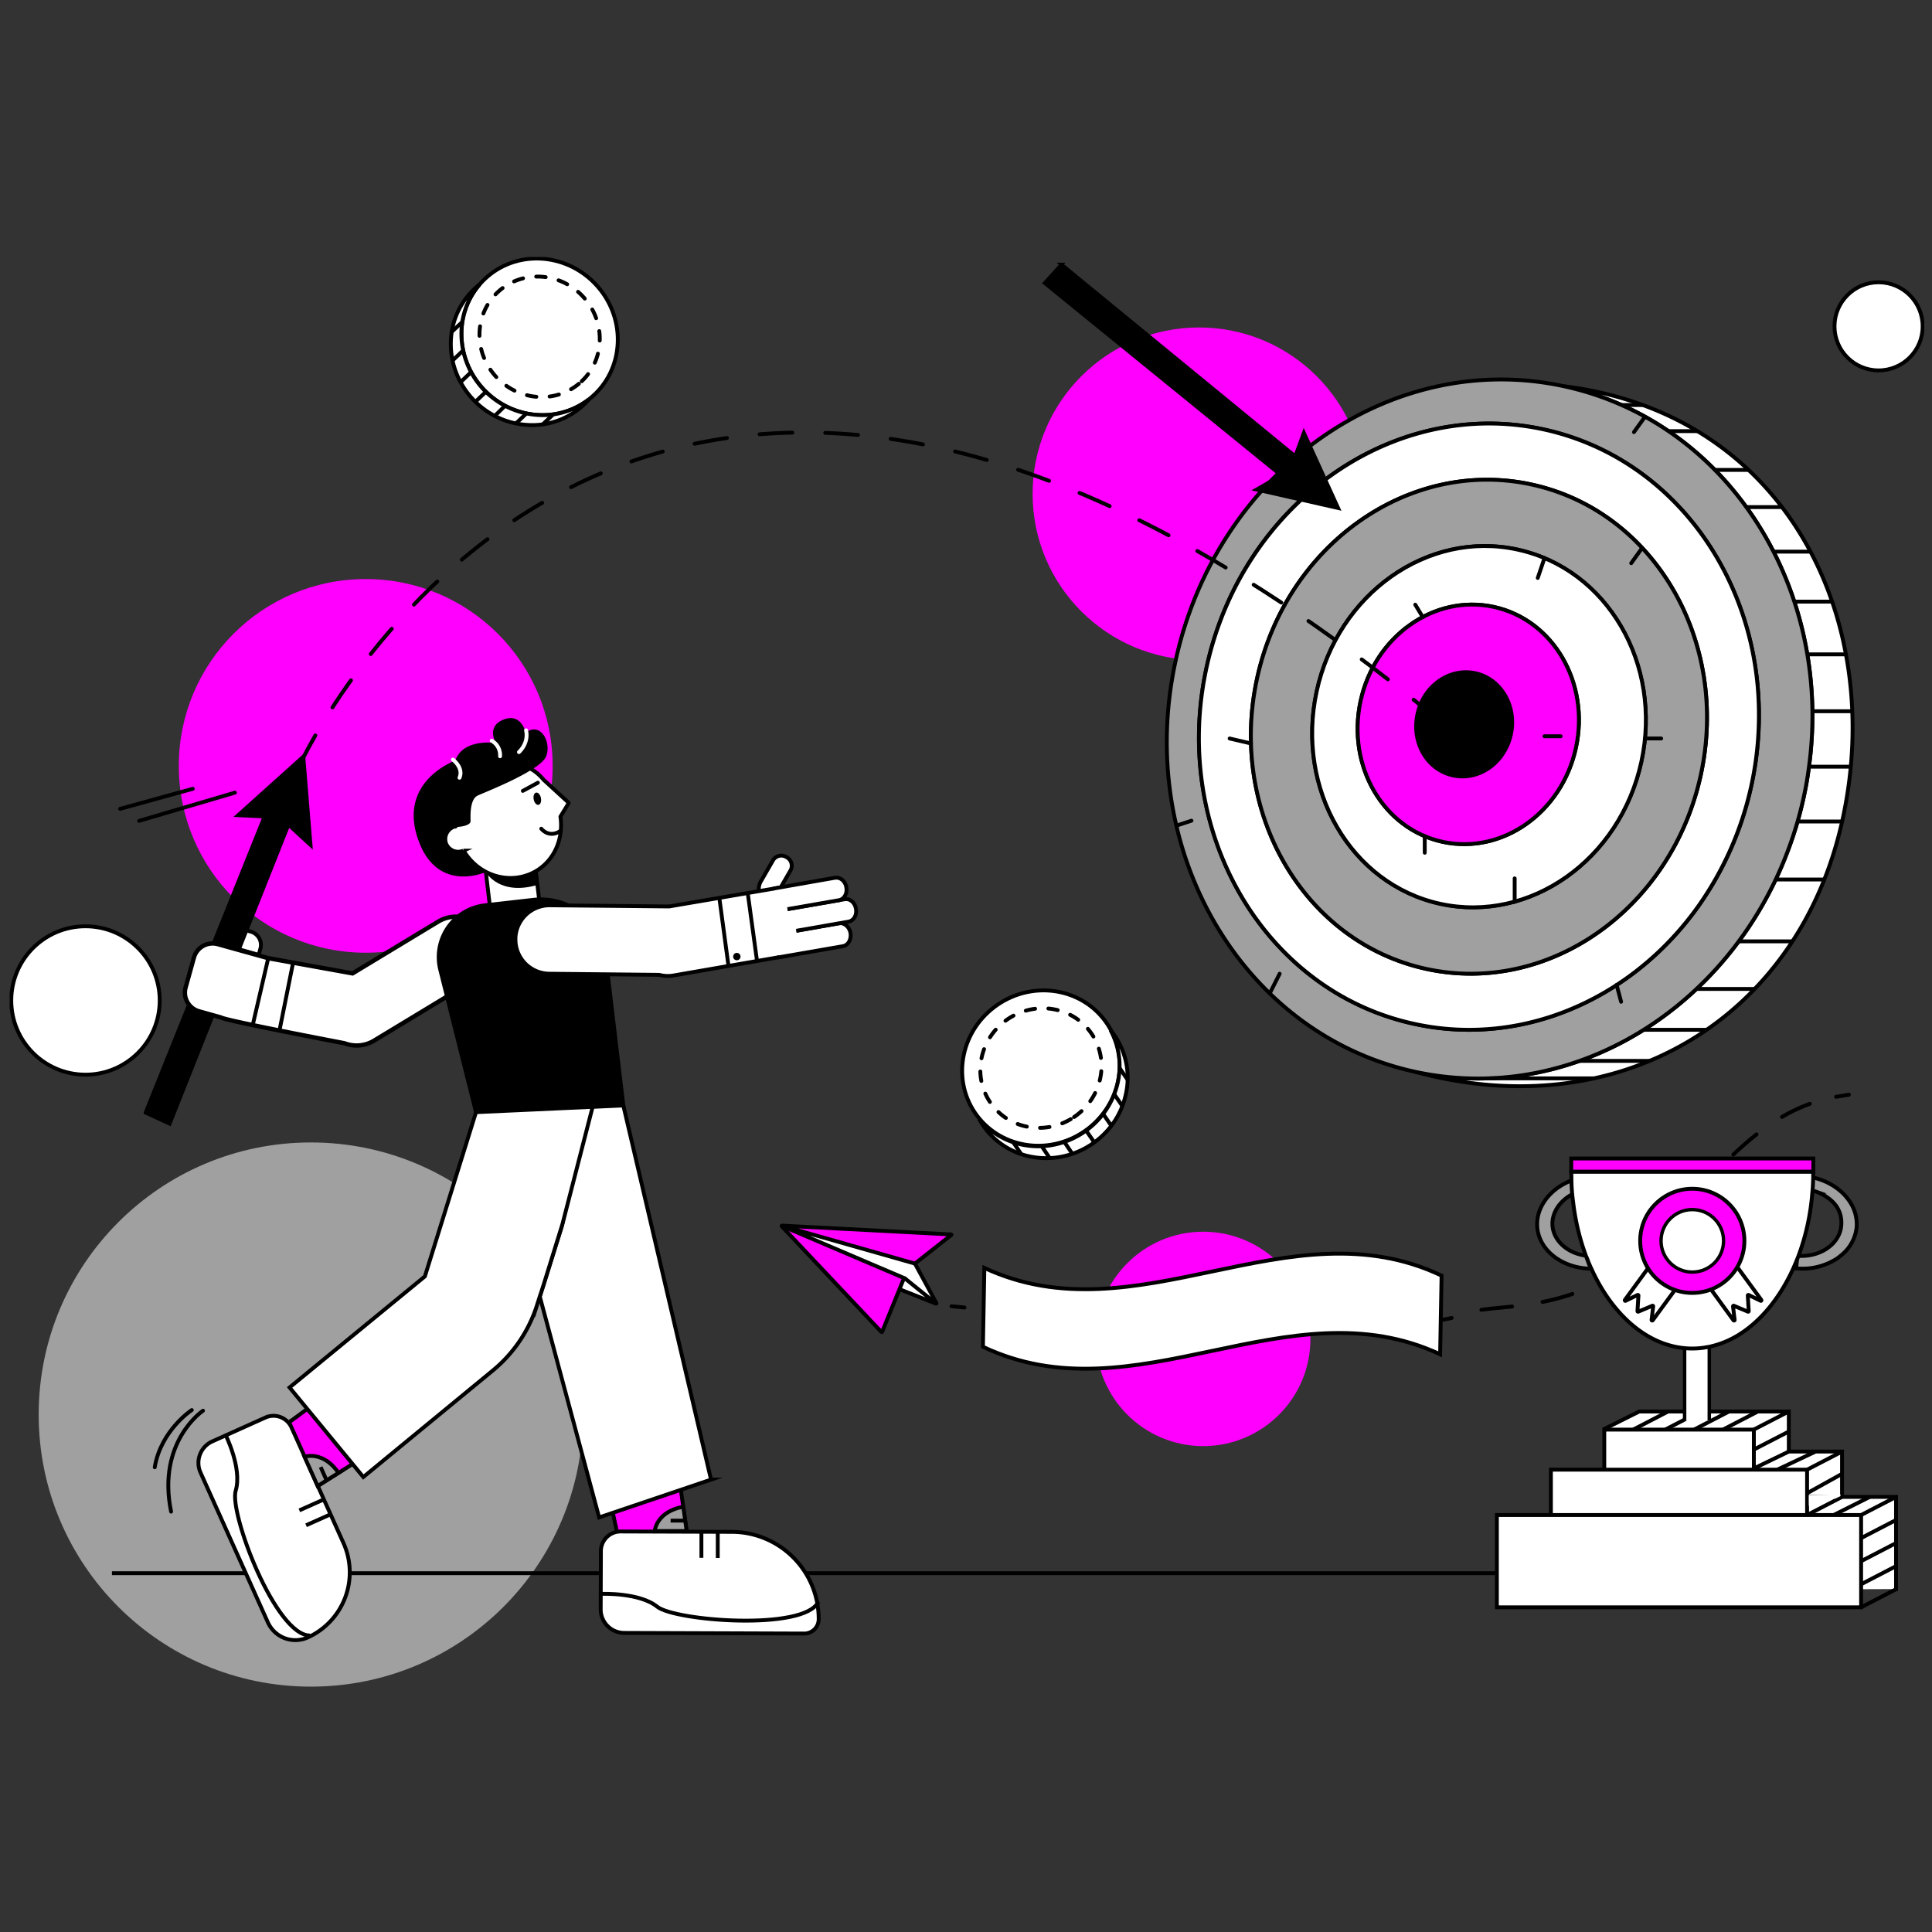 <svg xmlns="http://www.w3.org/2000/svg" xmlns:xlink="http://www.w3.org/1999/xlink" xmlns:svgjs="http://svgjs.com/svgjs" id="SvgjsSvg1001" width="360" height="360"><rect width="100%" height="100%" fill="#333333" stroke="none"/><defs id="SvgjsDefs1002"></defs><g id="SvgjsG1008"><svg xmlns="http://www.w3.org/2000/svg" fill="none" viewBox="0 0 1000 1000" width="360" height="360"><g clip-path="url(#a)"><path fill="#a0a0a0" d="M160.915 873c77.814 0 140.895-63.053 140.895-140.834 0-77.78-63.081-140.834-140.895-140.834-77.815 0-140.896 63.054-140.896 140.834C20.019 809.947 83.1 873 160.915 873Z" class="colorA0A0A0 svgShape"></path><path fill="#ff00fe" d="M189.293 493.13c53.435 0 96.752-43.298 96.752-96.709s-43.317-96.71-96.752-96.71c-53.435 0-96.752 43.299-96.752 96.71 0 53.411 43.317 96.709 96.752 96.709ZM622.767 748.505c30.659 0 55.512-24.842 55.512-55.487 0-30.645-24.853-55.488-55.512-55.488-30.658 0-55.512 24.843-55.512 55.488s24.854 55.487 55.512 55.487Z" class="color3CF0A0 svgShape"></path><path fill="#ffffff" stroke="#000" stroke-miterlimit="10" stroke-width="2" d="M44.248 556.248c21.218 0 38.419-17.193 38.419-38.401 0-21.209-17.2-38.402-38.419-38.402-21.218 0-38.418 17.193-38.418 38.402 0 21.208 17.2 38.401 38.418 38.401ZM972.352 191.722c12.602 0 22.818-10.212 22.818-22.808 0-12.597-10.216-22.809-22.818-22.809-12.603 0-22.819 10.212-22.819 22.809 0 12.596 10.216 22.808 22.819 22.808Z" class="colorfff svgShape colorStroke000 svgStroke"></path><path stroke="#000" stroke-linecap="round" stroke-miterlimit="10" stroke-width="2" d="M72.046 424.87l49.537-14.598M62.172 418.649l37.588-10.368M105.071 730.176s-23.98 16.007-16.513 52.252M99.262 729.844s-16.014 10.45-19.167 29.61" class="colorStroke000 svgStroke"></path><path fill="#ffffff" stroke="#000" stroke-miterlimit="10" stroke-width="2" d="M561.059 585.731c18.86-12.764 24.173-37.839 11.866-56.008-12.307-18.169-37.572-22.551-56.432-9.788-18.86 12.764-24.173 37.84-11.866 56.009 12.307 18.169 37.572 22.551 56.432 9.787Z" class="colorfff svgShape colorStroke000 svgStroke"></path><path fill="#ffffff" d="M555.942 578.176c14.496-9.81 18.562-29.109 9.081-43.106-9.48-13.996-28.917-17.39-43.413-7.58-14.496 9.811-18.562 29.11-9.081 43.106 9.48 13.997 28.917 17.391 43.413 7.58Z" class="colorfff svgShape"></path><path stroke="#000" stroke-dasharray="4.92 6.88" stroke-linecap="round" stroke-miterlimit="10" stroke-width="2" d="M555.942 578.176c14.496-9.81 18.562-29.109 9.081-43.106-9.48-13.996-28.917-17.39-43.413-7.58-14.496 9.811-18.562 29.11-9.081 43.106 9.48 13.997 28.917 17.391 43.413 7.58Z" class="colorStroke000 svgStroke"></path><path fill="#ffffff" stroke="#000" stroke-miterlimit="10" stroke-width="2" d="M574.806 533.19a38.725 38.725 0 0 1 7.8 33.757c-4.978 21.814-26.885 35.997-48.874 31.767a38.672 38.672 0 0 1-26.967-19.574 39.08 39.08 0 0 0 22.819 13.436c21.989 4.23 43.812-10.036 48.873-31.849a39.051 39.051 0 0 0-3.651-27.537Z" class="colorfff svgShape colorStroke000 svgStroke"></path><path stroke="#000" stroke-miterlimit="10" stroke-width="2" d="m528.588 597.387-4.149-6.138M543.358 599.46l-4.149-6.137M555.058 597.221l-4.149-6.138M566.426 591.332l-4.232-6.137M575.221 582.706l-4.232-6.137M580.947 572.505l-4.232-6.138M583.685 558.902l-4.232-6.137" class="colorStroke000 svgStroke"></path><path fill="#ffffff" stroke="#000" stroke-miterlimit="10" stroke-width="2" d="M307.698 204.228c15.923-15.103 16.121-40.734.443-57.248-15.678-16.514-41.296-17.658-57.218-2.554-15.923 15.104-16.122 40.735-.444 57.249 15.678 16.514 41.296 17.657 57.219 2.553Z" class="colorfff svgShape colorStroke000 svgStroke"></path><path fill="#ffffff" d="M302.778 197.447c12.344-11.663 12.559-31.473.48-44.247-12.079-12.773-31.878-13.674-44.222-2.011-12.345 11.663-12.56 31.473-.481 44.247 12.079 12.773 31.878 13.674 44.223 2.011Z" class="colorfff svgShape"></path><path stroke="#000" stroke-dasharray="4.92 6.88" stroke-linecap="round" stroke-miterlimit="10" stroke-width="2" d="M301.129 197.31c12.267-11.635 12.442-31.357.391-44.05-12.05-12.693-31.763-13.55-44.029-1.915-12.266 11.635-12.441 31.357-.391 44.049 12.051 12.693 31.763 13.551 44.029 1.916Z" class="colorStroke000 svgStroke"></path><path fill="#ffffff" stroke="#000" stroke-miterlimit="10" stroke-width="2" d="M304.798 206.735a38.76 38.76 0 0 1-32.03 13.187c-22.321-1.327-39.995-20.569-39.414-42.963a38.89 38.89 0 0 1 14.936-29.776 38.638 38.638 0 0 0-9.459 24.633 42.2 42.2 0 0 0 11.098 29.373 42.24 42.24 0 0 0 28.316 13.591 39.182 39.182 0 0 0 26.553-8.045Z" class="colorfff svgShape colorStroke000 svgStroke"></path><path stroke="#000" stroke-miterlimit="10" stroke-width="2" d="m233.852 171.733 5.476-5.142M234.267 186.58l5.393-5.142M238.416 197.777l5.393-5.142M246.05 207.979l5.393-5.143M256.09 215.278l5.31-5.226M267.043 219.176l5.393-5.143M280.9 219.673l5.394-5.142" class="colorStroke000 svgStroke"></path><path fill="#ff00fe" d="M620.61 341.68c47.569 0 86.131-38.545 86.131-86.093s-38.562-86.093-86.131-86.093-86.131 38.545-86.131 86.093 38.562 86.093 86.131 86.093Z" class="color3CF0A0 svgShape"></path><path stroke="#000" stroke-miterlimit="10" stroke-width="2" d="M57.94 814.278h924.286" class="colorStroke000 svgStroke"></path><path fill="#ffffff" d="m482.535 673.693-32.278-12.524h-.166l-36.261-20.902a1.251 1.251 0 0 1-.791-1.138 1.246 1.246 0 0 1 1.704-1.184l58.499 16.008c.249 0 .415.166.581.414l9.542 18.413c.415.664-.083 1.161-.83.913Z" class="colorfff svgShape"></path><path stroke="#000" stroke-linecap="round" stroke-miterlimit="10" stroke-width="2" d="m492.493 676.098 6.721.663" class="colorStroke000 svgStroke"></path><path stroke="#000" stroke-dasharray="15.97 15.97" stroke-linecap="round" stroke-miterlimit="10" stroke-width="2" d="M512.407 677.923c55.429 4.893 209.933 16.837 248.767 1.41 13.94-5.64 64.971 3.898 106.211-48.355 33.772-42.881 56.342-56.566 76.505-61.874" class="colorStroke000 svgStroke"></path><path stroke="#000" stroke-linecap="round" stroke-miterlimit="10" stroke-width="2" d="m950.362 567.694 6.638-1.078" class="colorStroke000 svgStroke"></path><path fill="#ff00fe" stroke="#000" stroke-miterlimit="10" stroke-width="2" d="m404.785 634.378 87.459 4.562c.166 0 .249.166.166.249l-18.836 14.847-68.871-19.575s-.001-.165.082-.083ZM467.931 661.5l-11.285 27.703a.33.33 0 0 1-.58.082L404.62 634.71c-.083-.083 0-.249.083-.166l63.228 26.956Z" class="color3CF0A0 svgShape colorStroke000 svgStroke"></path><path stroke="#000" stroke-miterlimit="10" stroke-width="2" d="m473.574 654.036 11.119 20.486c.083.166-.083.332-.249.166l-16.098-13.022M465.608 667.306l18.836 7.465" class="colorStroke000 svgStroke"></path><path fill="#ffffff" d="M745.408 700.98c-78.829-36.826-157.74 33.591-236.652-3.898l.747-40.807c78.912 36.826 157.823-33.508 236.652 3.981l-.747 40.724Z" class="colorfff svgShape"></path><path stroke="#000" stroke-miterlimit="10" stroke-width="2" d="M745.408 700.98c-78.829-36.826-157.74 33.591-236.652-3.898l.747-40.807c78.912 36.826 157.823-33.508 236.652 3.981l-.747 40.724Z" class="colorStroke000 svgStroke"></path><path fill="#ffffff" stroke="#000" stroke-miterlimit="10" stroke-width="2" d="M953.764 423.874c-22.321 103.013-115.421 159.662-221.3 130.881 80.903 17.501 161.972-32.347 192.756-113.961a194.485 194.485 0 0 0 8.381-28.2 175.596 175.596 0 0 0 2.738-15.842c12.447-92.147-41.82-178.406-126.789-196.819 115.172 14.266 166.618 121.011 144.214 223.941Z" class="colorfff svgShape colorStroke000 svgStroke"></path><path fill="#a0a0a0" stroke="#000" stroke-miterlimit="10" stroke-width="2" d="M809.55 199.933c-89.699-19.491-179.73 44.125-201.055 142.078-21.325 97.954 34.27 193.253 123.969 212.744 80.903 17.501 161.972-32.347 192.756-113.961a194.485 194.485 0 0 0 8.381-28.2 175.596 175.596 0 0 0 2.738-15.842c12.447-92.147-41.821-178.406-126.789-196.819Zm96.917 206.772a168.567 168.567 0 0 1-26.221 60.63c-26.221 37.904-66.796 62.289-110.526 65.358a132.167 132.167 0 0 1-37.671-2.737c-77.833-16.837-125.96-99.447-107.539-184.461 18.421-85.015 96.586-140.088 174.418-123.251a134.24 134.24 0 0 1 32.528 11.612c44.227 22.643 73.684 68.924 78.33 121.675a167.86 167.86 0 0 1-3.319 51.174Z" class="colorA0A0A0 svgShape colorStroke000 svgStroke"></path><path fill="#ffffff" stroke="#000" stroke-miterlimit="10" stroke-width="2" d="M909.786 355.531c-4.646-52.751-34.103-99.032-78.33-121.675a134.24 134.24 0 0 0-32.528-11.612c-77.832-16.837-155.914 38.319-174.418 123.251-18.504 84.931 29.706 167.624 107.539 184.461a132.167 132.167 0 0 0 37.671 2.737c43.729-3.069 84.305-27.454 110.526-65.358a171.71 171.71 0 0 0 29.54-111.804Zm-29.457 45.534c-15.019 69.256-78.662 114.21-142.057 100.442-63.395-13.768-102.643-81.116-87.624-150.289 15.019-69.173 78.662-114.21 142.057-100.442 63.395 13.768 102.726 81.034 87.624 150.289Z" class="colorfff svgShape colorStroke000 svgStroke"></path><path fill="#a0a0a0" stroke="#000" stroke-miterlimit="10" stroke-width="2" d="M792.705 250.776c-63.395-13.768-127.038 31.186-142.057 100.442-15.019 69.256 24.229 136.521 87.624 150.289 63.395 13.768 127.038-31.186 142.057-100.442 15.019-69.255-24.146-136.521-87.624-150.289Zm56.84 143.571c-11.036 50.677-57.587 83.605-103.971 73.486s-75.095-59.303-64.059-109.98c11.036-50.677 57.504-83.521 103.888-73.403 46.385 10.119 75.178 59.303 64.142 109.897Z" class="colorA0A0A0 svgShape colorStroke000 svgStroke"></path><path fill="#ffffff" stroke="#000" stroke-miterlimit="10" stroke-width="2" d="M785.403 284.45c-46.384-10.119-92.935 22.809-103.888 73.403-10.953 50.594 17.675 99.944 64.059 109.98 46.384 10.036 92.935-22.809 103.971-73.486 11.036-50.677-17.675-99.861-64.142-109.897Zm30.287 102.598c-7.302 33.591-38.17 55.322-68.954 48.687-30.785-6.636-49.787-39.314-42.485-72.905 7.302-33.592 38.17-55.405 68.954-48.687 30.785 6.718 49.787 39.314 42.485 72.905Z" class="colorfff svgShape colorStroke000 svgStroke"></path><path fill="#ff00fe" stroke="#000" stroke-miterlimit="10" stroke-width="2" d="M815.69 387.048c-7.302 33.592-38.17 55.322-68.954 48.687-30.785-6.635-49.787-39.314-42.485-72.905s38.17-55.405 68.955-48.687c30.784 6.718 49.786 39.314 42.484 72.905Z" class="color3CF0A0 svgShape colorStroke000 svgStroke"></path><path fill="#000000" stroke="#000" stroke-miterlimit="10" stroke-width="1.05" d="M782.499 380.247c-3.236 14.93-16.844 24.551-30.536 21.565-13.691-2.986-21.989-17.335-18.753-32.264 3.237-14.93 16.845-24.468 30.453-21.565 13.608 2.903 22.072 17.418 18.836 32.264Z" class="color000 svgShape colorStroke000 svgStroke"></path><path stroke="#000" stroke-linecap="round" stroke-miterlimit="10" stroke-width="2" d="m680.769 252.352 4.646 6.552M849.96 283.621l-5.643 7.879M783.992 466.755v-12.11M737.442 432.749v8.626M807.807 381.077h-8.381M836.766 509.801l2.324 8.709M657.203 514.197l5.144-10.202M608.91 427.358l7.8-2.571M647.494 384.809l-11.036-2.571M851.453 382.238h8.381M799.426 288.846l-3.485 10.285M732.547 312.982l3.899 6.469M851.453 215.692l-5.725 7.962" class="colorStroke000 svgStroke"></path><path stroke="#000" stroke-miterlimit="10" stroke-width="2" d="M771.048 558.156h54.184M817.598 549.115h36.261M850.707 533.025h32.859M878.089 511.875h30.121M899.995 487.241h27.798M919.163 455.226h25.142M930.448 425.201h23.399M936.339 396.835h21.74M938.082 368.138h20.661M935.427 338.694h20.246M928.705 311.406h19.583M917.918 285.529h18.836M903.812 262.471h18.504M887.548 243.229h17.426M863.651 223.157h14.936M839.339 209.637h10.869" class="colorStroke000 svgStroke"></path><path fill="#000000" stroke="#000" stroke-miterlimit="10" stroke-width="1.84" d="m549.415 136.898 120.981 99.198 4.481-12.193 17.84 39.149-42.484-9.622 12.861-7.381-122.391-99.53 8.712-9.621Z" class="color000 svgShape colorStroke000 svgStroke"></path><path fill="#ffffff" d="M848.466 740.129v21.15h77.418V730.59h-77.418l-18.587 9.29" class="colorfff svgShape"></path><path stroke="#000" stroke-miterlimit="10" stroke-width="2" d="M848.466 740.129v21.15h77.418V730.59h-77.418l-18.587 9.29" class="colorStroke000 svgStroke"></path><path fill="#ffffff" d="M925.22 751.325h28.212v31.85H820.834l16.596-31.85h70.614" class="colorfff svgShape"></path><path stroke="#000" stroke-miterlimit="10" stroke-width="2" d="M925.22 751.325h28.212v31.85H820.834l16.596-31.85h70.614" class="colorStroke000 svgStroke"></path><path fill="#ffffff" d="M960.817 822.572H792.871l16.596-47.774h171.929v47.691h-.083" class="colorfff svgShape"></path><path stroke="#000" stroke-miterlimit="10" stroke-width="2" d="M960.817 822.572H792.871l16.596-47.774h171.929v47.691h-.083" class="colorStroke000 svgStroke"></path><path fill="#ffffff" stroke="#000" stroke-miterlimit="10" stroke-width="2" d="M907.795 739.962h-77.418v30.689h77.418v-30.689Z" class="colorfff svgShape colorStroke000 svgStroke"></path><path fill="#ffffff" stroke="#000" stroke-miterlimit="10" stroke-width="2" d="M935.343 760.698H802.745v31.799h132.598v-31.799Z" class="colorfff svgShape colorStroke000 svgStroke"></path><path fill="#ffffff" stroke="#000" stroke-miterlimit="10" stroke-width="2" d="M963.307 784.17H774.782v47.774h188.525V784.17Z" class="colorfff svgShape colorStroke000 svgStroke"></path><path stroke="#000" stroke-miterlimit="10" stroke-width="2" d="m963.307 784.17 18.089-9.372M963.307 796.114l18.089-9.373M963.307 808.057l18.089-9.372M963.307 820.001l18.089-9.373M963.307 831.944l18.089-9.372M949.118 784.17l18.67-9.372M953.432 774.798l-18.089 9.372M935.343 760.698l18.089-9.373M935.343 772.89l18.089-10.036" class="colorStroke000 svgStroke"></path><path fill="#ffffff" d="m950.03 775.627-13.774 3.816-.083-5.558 16.43-.414v.912l-2.573 1.244Z" class="colorfff svgShape"></path><path stroke="#000" stroke-miterlimit="10" stroke-width="2" d="m907.712 760.117 18.172-8.792M907.712 739.963l18.172-9.373M919.91 760.698l19.665-9.29M907.712 750.33l18.172-9.372M891.78 739.963l18.089-9.373M876.844 739.963l18.089-9.373M861.908 739.963l18.089-9.373" class="colorStroke000 svgStroke"></path><path fill="#ffffff" d="M871.949 735.318v-48.687h12.778v48.687" class="colorfff svgShape"></path><path stroke="#000" stroke-miterlimit="10" stroke-width="1.79" d="M871.949 735.318v-48.687h12.778v48.687" class="colorStroke000 svgStroke"></path><path stroke="#000" stroke-miterlimit="10" stroke-width="2" d="m845.313 739.963 18.089-9.373" class="colorStroke000 svgStroke"></path><path fill="#a0a0a0" stroke="#000" stroke-miterlimit="10" stroke-width="2" d="M960.983 635.374a21.488 21.488 0 0 1-8.297 14.598 19.588 19.588 0 0 1-2.987 2.156l-1.992 1.078a33.535 33.535 0 0 1-11.7 3.318c-1.96.166-3.931.166-5.891 0h-.415l.581-6.469h2.489c10.538-.083 19.417-6.719 20.247-15.51.829-8.792-4.813-14.681-13.028-17.75a27.049 27.049 0 0 0-6.555-1.493l.581-6.469c2.163.171 4.304.56 6.389 1.161 7.219 2.073 13.193 6.303 16.844 11.695a20.968 20.968 0 0 1 3.734 13.685ZM803.575 634.628c.913 9.455 11.119 16.422 22.736 15.427l.581 6.469c-15.932 1.41-30.038-8.128-31.2-21.15-1.161-13.022 10.953-25.048 26.885-26.458l.581 6.469c-11.617 1.078-20.413 9.787-19.583 19.243Z" class="colorA0A0A0 svgShape colorStroke000 svgStroke"></path><path fill="#ffffff" stroke="#000" stroke-miterlimit="10" stroke-width="2" d="M938.497 606.427v3.65c-.083 2.322-.166 4.562-.415 6.801a120.238 120.238 0 0 1-7.219 33.259 147.006 147.006 0 0 1-2.656 6.387c-6.97 15.344-16.927 27.536-28.71 34.669a47.979 47.979 0 0 1-11.783 5.143l-2.904.746h-.083l-2.987.498c-3.88.552-7.819.552-11.7 0-19.333-2.654-36.178-18.413-46.384-40.973a61.529 61.529 0 0 1-2.241-5.391l-.497-1.079a120.496 120.496 0 0 1-6.556-27.038c-.249-1.908-.497-3.816-.663-5.806-.166-1.991-.332-4.562-.332-6.884 0-2.323-.083-2.654-.083-3.982h125.213Z" class="colorfff svgShape colorStroke000 svgStroke"></path><path fill="#ff00fe" stroke="#000" stroke-miterlimit="10" stroke-width="2" d="M938.58 599.626H813.284v6.81H938.58v-6.81Z" class="color3CF0A0 svgShape colorStroke000 svgStroke"></path><path fill="#ffffff" stroke="#000" stroke-miterlimit="10" stroke-width="2" d="m854.855 683.148.83-6.967c0-.249-.166-.415-.415-.332l-7.302 3.069c-.249.083-.415-.083-.415-.332l.498-8.045a.334.334 0 0 0-.341-.295.336.336 0 0 0-.157.046l-6.14 2.986c-.249.166-.581-.166-.332-.498l13.028-17.832c.082-.083.331-.166.414-.083l13.941 10.202c.06.048.101.116.116.192a.335.335 0 0 1-.033.222l-13.111 17.916a.335.335 0 0 1-.536-.049.34.34 0 0 1-.045-.2ZM897.838 683.148l-.83-6.967c0-.249.249-.415.415-.332l7.302 3.069c.249.083.415-.083.415-.332l-.498-8.045a.335.335 0 0 1 .181-.26.34.34 0 0 1 .317.011l6.14 2.986c.249.166.581-.166.332-.498l-13.028-17.832a.332.332 0 0 0-.415-.083l-13.94 10.202a.25.25 0 0 0-.082.089.257.257 0 0 0 0 .236.25.25 0 0 0 .082.089l13.028 17.916c.249.249.664.083.581-.249Z" class="colorfff svgShape colorStroke000 svgStroke"></path><path fill="#ff00fe" stroke="#000" stroke-miterlimit="10" stroke-width="2" d="M875.932 669.214c14.893 0 26.967-12.069 26.967-26.956 0-14.887-12.074-26.956-26.967-26.956-14.894 0-26.968 12.069-26.968 26.956 0 14.887 12.074 26.956 26.968 26.956Z" class="color3CF0A0 svgShape colorStroke000 svgStroke"></path><path fill="#ffffff" stroke="#000" stroke-miterlimit="10" stroke-width="1.74" d="M875.932 658.431c8.936 0 16.18-7.241 16.18-16.173 0-8.932-7.244-16.174-16.18-16.174-8.937 0-16.181 7.242-16.181 16.174 0 8.932 7.244 16.173 16.181 16.173Z" class="colorfff svgShape colorStroke000 svgStroke"></path><path stroke="#000" stroke-miterlimit="10" stroke-width="2" d="m384.788 462.691 4.398 35.25" class="colorStroke000 svgStroke"></path><path fill="#ffffff" stroke="#000" stroke-miterlimit="10" stroke-width="2" d="m399.014 468.101-2.443-1.41a7.628 7.628 0 0 1-2.794-10.423l6.306-10.918a4.98 4.98 0 0 1 6.801-1.822l.431.249a4.977 4.977 0 0 1 1.823 6.798l-10.124 17.526ZM113.816 483.781l.341-1.196a4.65 4.65 0 0 1 5.742-3.195l9.975 2.84a7.138 7.138 0 0 1 4.908 8.815l-.909 3.19-16.839-4.794a4.649 4.649 0 0 1-3.196-5.74l-.022.08Z" class="colorfff svgShape colorStroke000 svgStroke"></path><path fill="#000000" stroke="#000" stroke-miterlimit="10" stroke-width="1.94" d="m75.365 575.905 61.569-153.275-13.691-.663 33.772-30.357 3.734 45.784-11.451-10.534-61.487 154.768-12.446-5.723Z" class="color000 svgShape colorStroke000 svgStroke"></path><path fill="#ffffff" stroke="#000" stroke-miterlimit="10" stroke-width="2.25" d="M253.683 493.959a18.004 18.004 0 0 1-8.463 13.437l-51.529 31.186a17.439 17.439 0 0 1-15.351 1.41s-61.901-11.778-63.976-13.354l-11.202-3.152a10.042 10.042 0 0 1-7.394-8.56 10.033 10.033 0 0 1 .341-3.964l4.232-15.178a10.044 10.044 0 0 1 8.564-7.391 10.047 10.047 0 0 1 3.966.341l25.972 7.216 43.646 7.879 44.31-26.79a17.762 17.762 0 0 1 24.395 5.972 18.07 18.07 0 0 1 2.489 10.948Z" class="colorfff svgShape colorStroke000 svgStroke"></path><path fill="#ff00fe" stroke="#000" stroke-miterlimit="10" stroke-width="2" d="M155.438 774.798 141 742.534l24.561-18.081 22.072 30.107-32.195 20.238Z" class="color3CF0A0 svgShape colorStroke000 svgStroke"></path><path fill="#ffffff" stroke="#000" stroke-miterlimit="10" stroke-width="2" d="m150.875 738.841 26.905 59.841a36.977 36.977 0 0 1 .84 28.3 37 37 0 0 1-19.425 20.605 15.608 15.608 0 0 1-11.898.305 15.598 15.598 0 0 1-8.65-8.17l-34.865-77.544a12.186 12.186 0 0 1 6.126-16.118l27.474-12.342a10.215 10.215 0 0 1 11.183 1.88c.975.919 1.76 2.021 2.31 3.243Z" class="colorfff svgShape colorStroke000 svgStroke"></path><path stroke="#000" stroke-miterlimit="10" stroke-width="2" d="M116.688 742.534s8.795 17.5 5.31 29.029c-3.485 11.529 20.745 75.228 38.502 74.979" class="colorStroke000 svgStroke"></path><path fill="#a0a0a0" stroke="#000" stroke-miterlimit="10" stroke-width="2" d="M175.187 762.357s-6.638-11.032-17.591-8.377l6.804 15.178 10.787-6.801Z" class="colorA0A0A0 svgShape colorStroke000 svgStroke"></path><path stroke="#000" stroke-miterlimit="10" stroke-width="2" d="m165.976 759.371 3.07 6.884M167.553 776.125l-12.613 5.64M171.038 783.838l-12.613 5.64" class="colorStroke000 svgStroke"></path><path fill="#ff00fe" stroke="#000" stroke-miterlimit="10" stroke-width="2" d="m356.907 802.998-35.431-.083-6.389-29.859 36.51-7.713 5.31 37.655Z" class="color3CF0A0 svgShape colorStroke000 svgStroke"></path><path fill="#ffffff" stroke="#000" stroke-miterlimit="10" stroke-width="2" d="m250.872 446.14 25.547-3 2.924 24.877a3.321 3.321 0 0 1-2.91 3.682l-14.586 1.713a7.722 7.722 0 0 1-7.637-3.898 7.712 7.712 0 0 1-.928-2.863l-2.41-20.511Z" class="colorfff svgShape colorStroke000 svgStroke"></path><path fill="#000000" d="M251.775 451.825s6.97 12.027 26.636 6.138l-.664-5.889-25.972-.249Z" class="color000 svgShape"></path><path fill="#ffffff" stroke="#000" stroke-miterlimit="10" stroke-width="2" d="m294.259 415.829-4.148 6.801c0 .083-.083.166 0 .332 1.659 12.275-4.066 24.302-15.351 29.278-12.696 5.557-27.549.249-34.768-11.943h-.166a6.733 6.733 0 0 1-5.395-.01 6.731 6.731 0 0 1-3.649-3.972 6.8 6.8 0 0 1 4.398-8.46h.497a.576.576 0 0 0 .332-.497c-.664-11.031 5.726-21.316 15.6-27.288 9.874-5.972 20.993-6.967 29.789 3.567l12.778 11.694a.416.416 0 0 1 .083.498Z" class="colorfff svgShape colorStroke000 svgStroke"></path><path fill="#000000" d="M238.416 427.855s5.144-.58 5.144-2.82c0-2.239-.581-11.28 3.734-13.27 4.315-1.991 32.942-13.022 35.515-20.57 2.572-7.547-3.237-17.666-10.705-11.943 0 0-2.24-10.451-11.45-6.801-9.211 3.649-3.983 12.109-3.983 12.109s-17.011-2.571-20.994 9.124c0 0-29.291 10.284-19.582 39.894 9.708 29.61 35.431 17.75 35.431 17.75a30.79 30.79 0 0 1-11.534-11.032s-5.642 2.82-9.21-3.898c0 0-1.826-6.884 5.393-8.294l2.241-.249Z" class="color000 svgShape"></path><path stroke="#fff" stroke-linecap="round" stroke-miterlimit="10" stroke-width="2" d="M272.27 378.008s1.826 5.889-3.651 11.28M254.513 383.399a8.546 8.546 0 0 1 4.315 8.045M234.433 393.186s5.642 4.23 3.402 9.372" class="colorStrokefff svgStroke"></path><path fill="#ffffff" stroke="#000" stroke-miterlimit="10" stroke-width="2" d="m368.026 765.84-57.918 19.574-30.702-114.293 11.368-36.328 14.521-65.689 9.46.498 7.883 2.654 45.388 193.584Z" class="colorfff svgShape colorStroke000 svgStroke"></path><path fill="#ffffff" stroke="#000" stroke-miterlimit="10" stroke-width="2" d="m307.536 569.851-16.43 63.781-9.625 31.02-3.568 11.031a71.989 71.989 0 0 1-22.819 33.674l-67.046 55.156-38.169-46.364 70.033-57.478 26.884-86.342h.166l60.574-4.478Z" class="colorfff svgShape colorStroke000 svgStroke"></path><path fill="#000000" stroke="#000" stroke-miterlimit="10" stroke-width="2" d="m313.51 495.369 9.128 76.804-76.257 3.483-18.504-73.734a26.94 26.94 0 0 1 4.032-21.952 26.965 26.965 0 0 1 19.202-11.39l24.893-2.82a34.448 34.448 0 0 1 9.709.248 33.944 33.944 0 0 1 18.752 10.09 33.917 33.917 0 0 1 9.045 19.271Z" class="color000 svgShape colorStroke000 svgStroke"></path><path fill="#ffffff" stroke="#000" stroke-miterlimit="10" stroke-width="2" d="m321.345 792.689 57.503.201a45.067 45.067 0 0 1 31.814 13.302 45.027 45.027 0 0 1 13.085 31.892 7.461 7.461 0 0 1-7.494 7.438l-93.183-.325a12.195 12.195 0 0 1-12.155-12.235l.105-30.107a10.202 10.202 0 0 1 10.242-10.166h.083Z" class="colorfff svgShape colorStroke000 svgStroke"></path><path stroke="#000" stroke-miterlimit="10" stroke-width="2" d="M311.519 824.977s19.499-.746 28.627 6.635c9.128 7.382 76.339 12.69 83.475-2.571" class="colorStroke000 svgStroke"></path><path fill="#a0a0a0" stroke="#000" stroke-miterlimit="10" stroke-width="2" d="M353.671 779.94s-12.778 1.41-14.853 12.524h16.596l-1.743-12.524Z" class="colorA0A0A0 svgShape colorStroke000 svgStroke"></path><path stroke="#000" stroke-miterlimit="10" stroke-width="2" d="M347.116 787.073h7.551M363.048 792.547v13.768M371.511 792.547v13.851" class="colorStroke000 svgStroke"></path><path fill="#ffffff" stroke="#000" stroke-miterlimit="10" stroke-width="2" d="M422.626 478.201a17.669 17.669 0 0 1-14.687 16.422l-59.329 10.285a17.02 17.02 0 0 1-7.385-.332l-56.923-.581a17.68 17.68 0 0 1-12.479-5.32 17.662 17.662 0 0 1-5.029-12.595v-.829a17.657 17.657 0 0 1 5.606-11.94 17.678 17.678 0 0 1 12.317-4.732l60.159.581h1.576l55.429-9.455a17.595 17.595 0 0 1 18.04 7.953 17.599 17.599 0 0 1 2.456 6.478c.248 1.34.331 2.705.249 4.065Z" class="colorfff svgShape colorStroke000 svgStroke"></path><path stroke="#000" stroke-linecap="round" stroke-miterlimit="10" stroke-width="1.99" d="m270.611 409.36 7.8-4.23" class="colorStroke000 svgStroke"></path><path fill="#000000" d="M278.748 416.593c1.034-.206 1.588-1.794 1.238-3.546-.35-1.752-1.472-3.004-2.506-2.798-1.033.206-1.587 1.794-1.237 3.546.35 1.752 1.472 3.004 2.505 2.798Z" class="color000 svgShape"></path><path stroke="#000" stroke-linecap="round" stroke-miterlimit="10" stroke-width="1.99" d="M280.153 428.934s3.9 5.059 9.792 1.244" class="colorStroke000 svgStroke"></path><path stroke="#000" stroke-miterlimit="10" stroke-width="2" d="m372.341 464.847 4.73 35.167M387.028 462.276l4.813 35.167" class="colorStroke000 svgStroke"></path><path fill="#000000" d="M381.386 497.028a1.907 1.907 0 1 0 .001-3.815 1.907 1.907 0 0 0-.001 3.815Z" class="color000 svgShape"></path><path stroke="#000" stroke-miterlimit="10" stroke-width="2" d="m138.843 495.95-8.049 34.669M151.704 498.272l-7.053 35.167" class="colorStroke000 svgStroke"></path><path fill="#ffffff" d="m412.17 481.767 22.155-3.898c2.656-.415 5.311 1.824 5.892 5.059.498 3.318-1.162 6.304-3.817 6.801l-34.021 5.889" class="colorfff svgShape"></path><path stroke="#000" stroke-miterlimit="10" stroke-width="2" d="m412.17 481.767 22.155-3.898c2.656-.415 5.311 1.824 5.892 5.059.498 3.318-1.162 6.304-3.817 6.801l-34.021 5.889" class="colorStroke000 svgStroke"></path><path fill="#ffffff" d="m407.607 470.57 29.623-5.142c2.655-.498 5.31 1.741 5.808 4.976.581 3.152-1.079 6.138-3.817 6.635l-27.051 4.728" class="colorfff svgShape"></path><path stroke="#000" stroke-miterlimit="10" stroke-width="2" d="m407.607 470.57 29.623-5.142c2.655-.498 5.31 1.741 5.808 4.976.581 3.152-1.079 6.138-3.817 6.635l-27.051 4.728" class="colorStroke000 svgStroke"></path><path fill="#ffffff" d="m400.139 459.954 32.112-5.64c2.655-.415 5.311 1.741 5.808 4.976.581 3.152-1.078 6.138-3.733 6.635l-26.719 4.645" class="colorfff svgShape"></path><path stroke="#000" stroke-miterlimit="10" stroke-width="2" d="m400.139 459.954 32.112-5.64c2.655-.415 5.311 1.741 5.808 4.976.581 3.152-1.078 6.138-3.734 6.635l-26.718 4.645" class="colorStroke000 svgStroke"></path><path stroke="#000" stroke-dasharray="17 17" stroke-linecap="round" stroke-miterlimit="10" stroke-width="2" d="M155.272 395.674s167.366-366.516 582.087-28.946" class="colorStroke000 svgStroke"></path></g><defs><clipPath id="a"><path fill="#ffffff" d="M0 0h991v740H0z" transform="translate(5 133)" class="colorfff svgShape"></path></clipPath></defs></svg></g></svg>